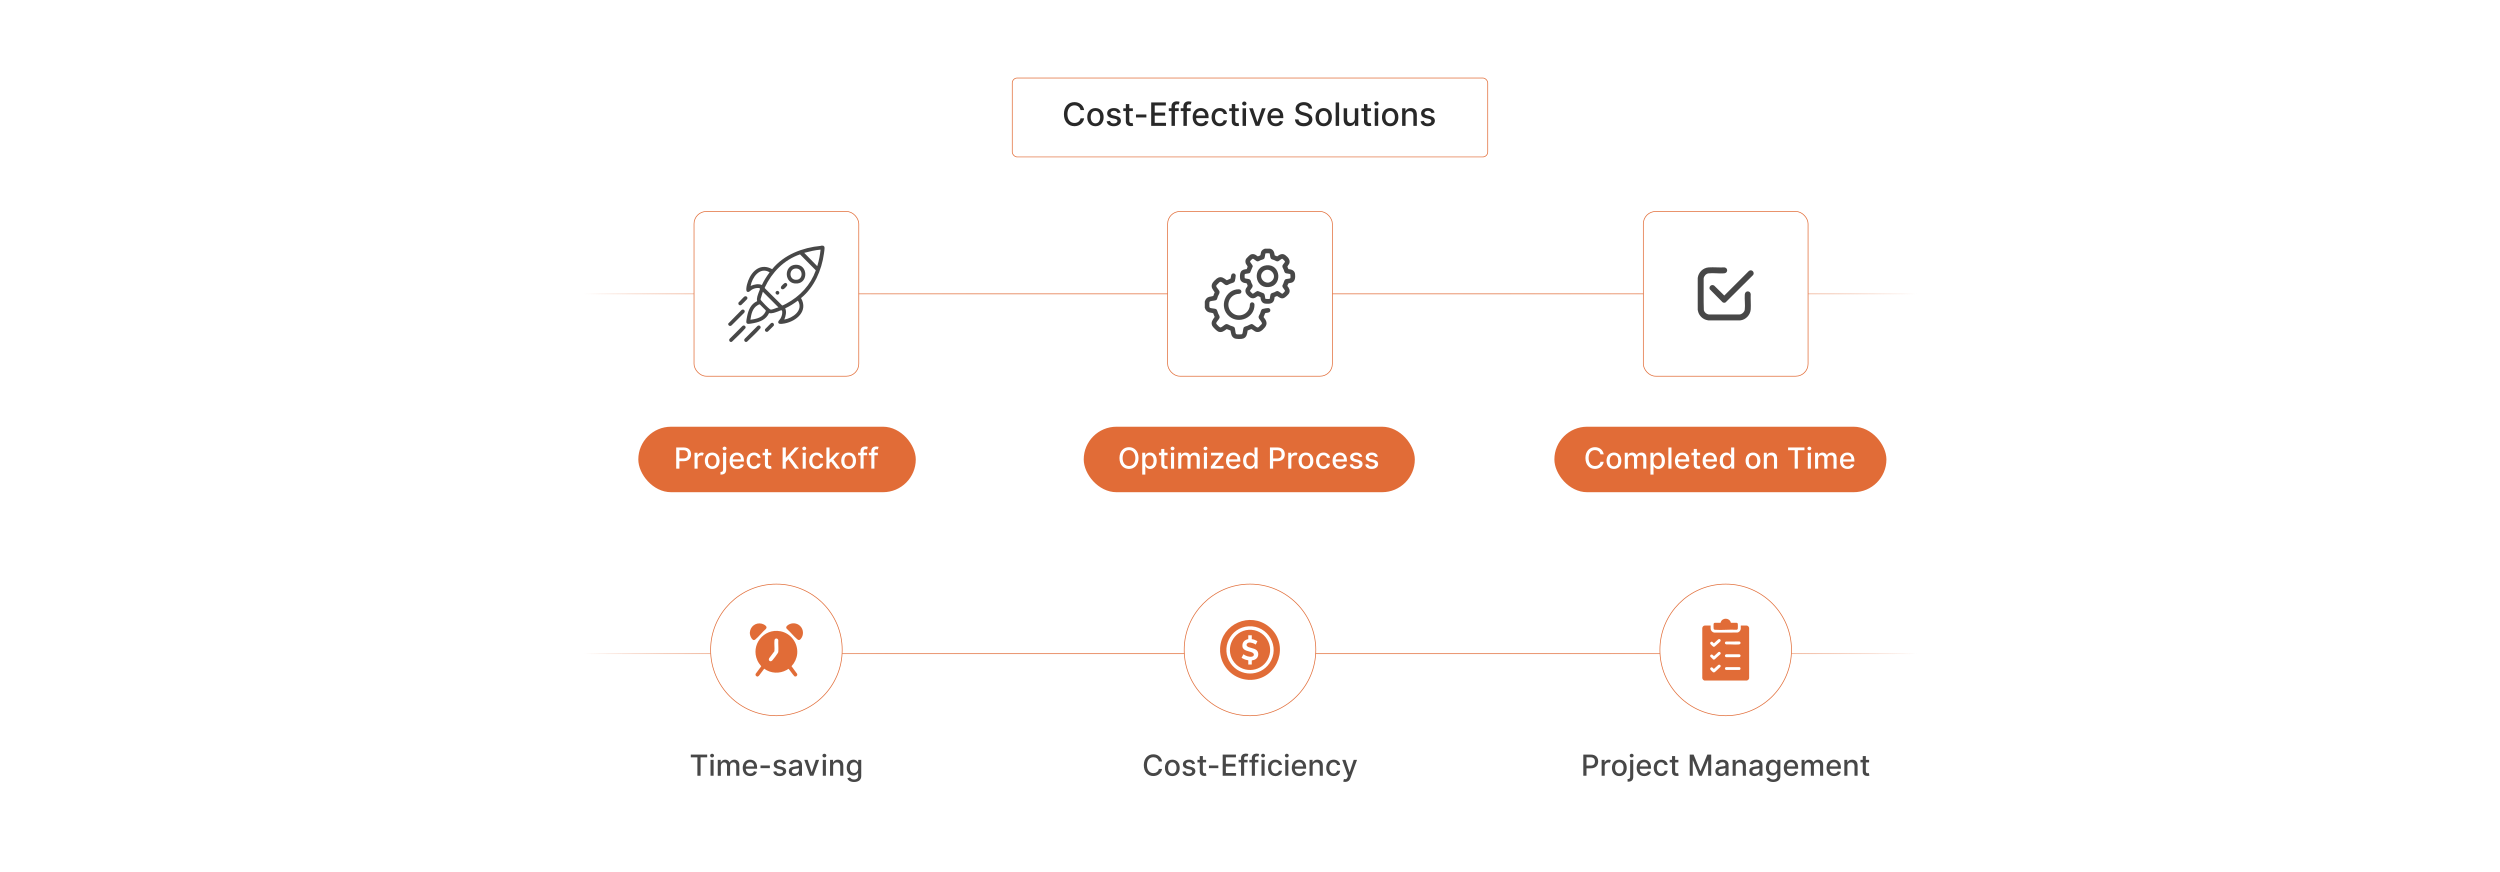 <?xml version="1.0" encoding="UTF-8"?>
<svg id="Layer_1" data-name="Layer 1" xmlns="http://www.w3.org/2000/svg" xmlns:xlink="http://www.w3.org/1999/xlink" viewBox="0 0 860 300">
  <defs>
    <radialGradient id="radial-gradient" cx="430" cy="101.082" fx="430" fy="101.082" r="171.723" gradientTransform="translate(-143.923) scale(1.335 1)" gradientUnits="userSpaceOnUse">
      <stop offset="0" stop-color="#e16c37"/>
      <stop offset=".382" stop-color="#e16c37" stop-opacity=".992"/>
      <stop offset=".52" stop-color="#e16c37" stop-opacity=".962"/>
      <stop offset=".618" stop-color="#e16c37" stop-opacity=".909"/>
      <stop offset=".697" stop-color="#e16c37" stop-opacity=".834"/>
      <stop offset=".765" stop-color="#e16c37" stop-opacity=".736"/>
      <stop offset=".826" stop-color="#e16c37" stop-opacity=".615"/>
      <stop offset=".88" stop-color="#e16c37" stop-opacity=".471"/>
      <stop offset=".93" stop-color="#e16c37" stop-opacity=".303"/>
      <stop offset=".975" stop-color="#e16c37" stop-opacity=".121"/>
      <stop offset="1" stop-color="#e16c37" stop-opacity="0"/>
    </radialGradient>
    <radialGradient id="radial-gradient-2" cy="224.865" fy="224.865" xlink:href="#radial-gradient"/>
  </defs>
  <rect y="0" width="860" height="300" fill="#fff"/>
  <line x1="105.863" y1="101.082" x2="754.137" y2="101.082" fill="none" stroke="url(#radial-gradient)" stroke-miterlimit="10" stroke-width=".25"/>
  <line x1="105.863" y1="224.865" x2="754.137" y2="224.865" fill="none" stroke="url(#radial-gradient-2)" stroke-miterlimit="10" stroke-width=".25"/>
  <rect x="401.666" y="72.747" width="56.669" height="56.669" rx="4.244" ry="4.244" fill="#fff" stroke="#e16c37" stroke-miterlimit="10" stroke-width=".25"/>
  <rect x="565.307" y="72.747" width="56.669" height="56.669" rx="4.244" ry="4.244" fill="#fff" stroke="#e16c37" stroke-miterlimit="10" stroke-width=".25"/>
  <rect x="238.747" y="72.747" width="56.669" height="56.669" rx="4.244" ry="4.244" fill="#fff" stroke="#e16c37" stroke-miterlimit="10" stroke-width=".25"/>
  <g>
    <rect x="219.578" y="146.792" width="95.451" height="22.524" rx="11.262" ry="11.262" fill="#e16c37"/>
    <g>
      <path d="M232.613,153.93h2.596c1.692,0,2.521,1.017,2.521,2.357,0,1.344-.835,2.364-2.524,2.364h-1.493v2.56h-1.099v-7.281ZM235.106,157.72c1.074,0,1.519-.608,1.519-1.433,0-.825-.445-1.415-1.533-1.415h-1.379v2.848h1.394Z" fill="#fff"/>
      <path d="M238.92,155.75h1.027v.867h.057c.199-.586.74-.949,1.387-.949.299,0,.533.078.715.199l-.341.889c-.128-.064-.288-.106-.495-.106-.736,0-1.287.516-1.287,1.227v3.335h-1.063v-5.461Z" fill="#fff"/>
      <path d="M242.46,158.505c0-1.699,1.006-2.826,2.545-2.826s2.546,1.127,2.546,2.826c0,1.69-1.006,2.816-2.546,2.816s-2.545-1.127-2.545-2.816ZM246.478,158.502c0-1.045-.469-1.935-1.468-1.935-1.006,0-1.476.89-1.476,1.935,0,1.049.469,1.927,1.476,1.927.999,0,1.468-.878,1.468-1.927Z" fill="#fff"/>
      <path d="M249.792,155.75v5.81c0,1.095-.601,1.706-1.742,1.692h-.206v-.918c.065.004.11.004.171.004.505,0,.715-.277.715-.785v-5.803h1.063ZM248.583,154.274c0-.349.302-.637.672-.637.366,0,.672.288.672.637s-.306.633-.672.633c-.37,0-.672-.284-.672-.633Z" fill="#fff"/>
      <path d="M250.972,158.516c0-1.678,1.002-2.837,2.524-2.837,1.237,0,2.417.771,2.417,2.745v.377h-3.882c.028,1.052.64,1.643,1.55,1.643.604,0,1.066-.264,1.258-.779l1.006.182c-.242.889-1.085,1.476-2.275,1.476-1.611,0-2.599-1.109-2.599-2.806ZM254.873,158.004c-.004-.835-.544-1.447-1.369-1.447-.864,0-1.425.672-1.468,1.447h2.837Z" fill="#fff"/>
      <path d="M256.846,158.505c0-1.667.996-2.826,2.535-2.826,1.241,0,2.14.732,2.254,1.835h-1.035c-.114-.512-.526-.939-1.202-.939-.889,0-1.479.735-1.479,1.905,0,1.191.58,1.941,1.479,1.941.608,0,1.066-.349,1.202-.939h1.035c-.117,1.062-.953,1.838-2.243,1.838-1.586,0-2.546-1.17-2.546-2.816Z" fill="#fff"/>
      <path d="M265.319,156.603h-1.12v3.004c0,.615.309.729.654.729.171,0,.302-.031.373-.046l.192.878c-.124.047-.352.11-.69.114-.839.018-1.596-.462-1.593-1.454v-3.225h-.8v-.854h.8v-1.309h1.063v1.309h1.12v.854Z" fill="#fff"/>
      <path d="M269.222,153.93h1.099v3.478h.089l3.054-3.478h1.383l-2.937,3.278,2.947,4.003h-1.323l-2.353-3.253-.86.988v2.265h-1.099v-7.281Z" fill="#fff"/>
      <path d="M275.987,154.274c0-.349.302-.637.672-.637.366,0,.672.288.672.637s-.306.633-.672.633c-.37,0-.672-.284-.672-.633ZM276.122,155.75h1.063v5.461h-1.063v-5.461Z" fill="#fff"/>
      <path d="M278.366,158.505c0-1.667.996-2.826,2.535-2.826,1.241,0,2.14.732,2.254,1.835h-1.035c-.114-.512-.526-.939-1.202-.939-.889,0-1.479.735-1.479,1.905,0,1.191.58,1.941,1.479,1.941.608,0,1.066-.349,1.202-.939h1.035c-.117,1.062-.953,1.838-2.244,1.838-1.585,0-2.545-1.17-2.545-2.816Z" fill="#fff"/>
      <path d="M284.29,153.93h1.063v4.131h.092l2.176-2.311h1.273l-2.211,2.343,2.361,3.118h-1.305l-1.855-2.468-.53.53v1.938h-1.063v-7.281Z" fill="#fff"/>
      <path d="M289.381,158.505c0-1.699,1.006-2.826,2.545-2.826s2.546,1.127,2.546,2.826c0,1.69-1.006,2.816-2.546,2.816s-2.545-1.127-2.545-2.816ZM293.399,158.502c0-1.045-.469-1.935-1.468-1.935-1.006,0-1.476.89-1.476,1.935,0,1.049.469,1.927,1.476,1.927.999,0,1.468-.878,1.468-1.927Z" fill="#fff"/>
      <path d="M298.267,156.603h-1.177v4.607h-1.066v-4.607h-.843v-.854h.843v-.633c0-1.024.757-1.529,1.621-1.529.43,0,.74.09.889.146l-.249.86c-.1-.032-.256-.082-.477-.082-.519,0-.718.263-.718.747v.49h1.177v.854Z" fill="#fff"/>
      <path d="M301.974,156.603h-1.177v4.607h-1.066v-4.607h-.843v-.854h.843v-.633c0-1.024.757-1.529,1.621-1.529.43,0,.74.09.889.146l-.249.86c-.1-.032-.256-.082-.477-.082-.519,0-.718.263-.718.747v.49h1.177v.854Z" fill="#fff"/>
    </g>
  </g>
  <g>
    <rect x="372.803" y="146.792" width="113.895" height="22.524" rx="11.262" ry="11.262" fill="#e16c37"/>
    <g>
      <path d="M388.379,161.31c-1.891,0-3.281-1.415-3.281-3.74,0-2.329,1.39-3.74,3.281-3.74,1.884,0,3.278,1.411,3.278,3.74s-1.394,3.74-3.278,3.74ZM388.379,154.833c-1.255,0-2.19.963-2.19,2.737s.935,2.737,2.19,2.737c1.252,0,2.19-.963,2.19-2.737s-.939-2.737-2.19-2.737Z" fill="#fff"/>
      <path d="M392.928,155.75h1.038v.886h.089c.189-.338.555-.957,1.568-.957,1.319,0,2.293,1.042,2.293,2.812,0,1.767-.96,2.826-2.282,2.826-.996,0-1.387-.607-1.579-.956h-.064v2.897h-1.063v-7.509ZM395.396,160.411c.949,0,1.447-.836,1.447-1.931,0-1.084-.483-1.898-1.447-1.898-.928,0-1.426.757-1.426,1.898,0,1.148.512,1.931,1.426,1.931Z" fill="#fff"/>
      <path d="M401.649,156.603h-1.12v3.004c0,.615.309.729.654.729.171,0,.302-.031.373-.046l.192.878c-.124.047-.352.11-.69.114-.839.018-1.596-.462-1.593-1.454v-3.225h-.8v-.854h.8v-1.309h1.063v1.309h1.12v.854Z" fill="#fff"/>
      <path d="M402.683,154.274c0-.349.302-.637.672-.637.366,0,.672.288.672.637s-.306.633-.672.633c-.37,0-.672-.284-.672-.633ZM402.818,155.75h1.063v5.461h-1.063v-5.461Z" fill="#fff"/>
      <path d="M405.308,155.75h1.02v.889h.068c.228-.601.764-.96,1.486-.96.729,0,1.23.363,1.468.96h.057c.263-.583.853-.96,1.639-.96.989,0,1.685.622,1.685,1.87v3.662h-1.063v-3.562c0-.739-.462-1.053-1.024-1.053-.693,0-1.095.477-1.095,1.135v3.481h-1.06v-3.63c0-.594-.409-.985-.999-.985-.605,0-1.12.513-1.12,1.248v3.367h-1.063v-5.461Z" fill="#fff"/>
      <path d="M414.007,154.274c0-.349.302-.637.672-.637.366,0,.672.288.672.637s-.306.633-.672.633c-.37,0-.672-.284-.672-.633ZM414.143,155.75h1.063v5.461h-1.063v-5.461Z" fill="#fff"/>
      <path d="M416.518,160.482l2.958-3.758v-.05h-2.862v-.925h4.188v.775l-2.844,3.711v.05h2.944v.925h-4.383v-.729Z" fill="#fff"/>
      <path d="M421.745,158.516c0-1.678,1.002-2.837,2.524-2.837,1.237,0,2.417.771,2.417,2.745v.377h-3.882c.028,1.052.64,1.643,1.55,1.643.604,0,1.066-.264,1.258-.779l1.006.182c-.242.889-1.085,1.476-2.275,1.476-1.611,0-2.599-1.109-2.599-2.806ZM425.646,158.004c-.004-.835-.544-1.447-1.369-1.447-.864,0-1.425.672-1.468,1.447h2.837Z" fill="#fff"/>
      <path d="M427.626,158.491c0-1.77.97-2.812,2.29-2.812,1.017,0,1.379.619,1.571.957h.065v-2.706h1.062v7.281h-1.038v-.85h-.089c-.191.349-.583.956-1.578.956-1.326,0-2.282-1.06-2.282-2.826ZM431.568,158.481c0-1.142-.498-1.898-1.425-1.898-.96,0-1.443.815-1.443,1.898,0,1.095.494,1.931,1.443,1.931.916,0,1.425-.782,1.425-1.931Z" fill="#fff"/>
      <path d="M436.856,153.93h2.596c1.691,0,2.521,1.017,2.521,2.357,0,1.344-.836,2.364-2.524,2.364h-1.493v2.56h-1.099v-7.281ZM439.348,157.72c1.073,0,1.519-.608,1.519-1.433,0-.825-.445-1.415-1.533-1.415h-1.379v2.848h1.394Z" fill="#fff"/>
      <path d="M443.162,155.75h1.027v.867h.057c.199-.586.74-.949,1.387-.949.299,0,.533.078.715.199l-.341.889c-.129-.064-.288-.106-.495-.106-.735,0-1.286.516-1.286,1.227v3.335h-1.063v-5.461Z" fill="#fff"/>
      <path d="M446.702,158.505c0-1.699,1.007-2.826,2.546-2.826s2.546,1.127,2.546,2.826c0,1.69-1.007,2.816-2.546,2.816s-2.546-1.127-2.546-2.816ZM450.72,158.502c0-1.045-.469-1.935-1.468-1.935-1.007,0-1.476.89-1.476,1.935,0,1.049.469,1.927,1.476,1.927.999,0,1.468-.878,1.468-1.927Z" fill="#fff"/>
      <path d="M452.725,158.505c0-1.667.996-2.826,2.535-2.826,1.241,0,2.141.732,2.254,1.835h-1.034c-.114-.512-.526-.939-1.202-.939-.889,0-1.478.735-1.478,1.905,0,1.191.579,1.941,1.478,1.941.608,0,1.066-.349,1.202-.939h1.034c-.117,1.062-.952,1.838-2.243,1.838-1.586,0-2.546-1.17-2.546-2.816Z" fill="#fff"/>
      <path d="M458.403,158.516c0-1.678,1.002-2.837,2.524-2.837,1.237,0,2.417.771,2.417,2.745v.377h-3.882c.028,1.052.64,1.643,1.55,1.643.605,0,1.066-.264,1.259-.779l1.006.182c-.241.889-1.084,1.476-2.275,1.476-1.61,0-2.599-1.109-2.599-2.806ZM462.304,158.004c-.004-.835-.544-1.447-1.369-1.447-.864,0-1.426.672-1.469,1.447h2.838Z" fill="#fff"/>
      <path d="M467.65,157.254c-.124-.366-.43-.732-1.091-.732-.605,0-1.06.299-1.057.718-.003.37.256.573.857.715l.867.199c1.003.231,1.493.708,1.493,1.48,0,.988-.914,1.688-2.232,1.688-1.227,0-2.03-.544-2.208-1.511l1.027-.157c.128.537.537.81,1.174.81.696,0,1.147-.33,1.147-.753,0-.342-.245-.576-.771-.693l-.924-.203c-1.024-.228-1.493-.743-1.493-1.518,0-.968.874-1.618,2.108-1.618,1.18,0,1.845.555,2.065,1.404l-.964.171Z" fill="#fff"/>
      <path d="M473.01,157.254c-.125-.366-.431-.732-1.092-.732-.605,0-1.06.299-1.056.718-.004.37.256.573.856.715l.868.199c1.002.231,1.493.708,1.493,1.48,0,.988-.914,1.688-2.233,1.688-1.227,0-2.03-.544-2.208-1.511l1.028-.157c.128.537.536.81,1.173.81.697,0,1.148-.33,1.148-.753,0-.342-.245-.576-.771-.693l-.925-.203c-1.023-.228-1.493-.743-1.493-1.518,0-.968.875-1.618,2.108-1.618,1.181,0,1.846.555,2.065,1.404l-.963.171Z" fill="#fff"/>
    </g>
  </g>
  <g>
    <rect x="534.707" y="146.792" width="114.222" height="22.524" rx="11.262" ry="11.262" fill="#e16c37"/>
    <g>
      <path d="M550.565,156.298c-.182-.942-.96-1.465-1.888-1.465-1.256,0-2.194.971-2.194,2.737,0,1.781.942,2.737,2.19,2.737.921,0,1.703-.512,1.892-1.443l1.109.004c-.238,1.44-1.408,2.442-3.008,2.442-1.892,0-3.274-1.411-3.274-3.74s1.39-3.74,3.274-3.74c1.539,0,2.759.91,3.008,2.468h-1.109Z" fill="#fff"/>
      <path d="M552.65,158.505c0-1.699,1.007-2.826,2.546-2.826s2.546,1.127,2.546,2.826c0,1.69-1.007,2.816-2.546,2.816s-2.546-1.127-2.546-2.816ZM556.668,158.502c0-1.045-.469-1.935-1.468-1.935-1.007,0-1.476.89-1.476,1.935,0,1.049.469,1.927,1.476,1.927.999,0,1.468-.878,1.468-1.927Z" fill="#fff"/>
      <path d="M558.919,155.75h1.02v.889h.068c.228-.601.764-.96,1.485-.96.73,0,1.23.363,1.469.96h.057c.264-.583.854-.96,1.639-.96.989,0,1.685.622,1.685,1.87v3.662h-1.062v-3.562c0-.739-.463-1.053-1.024-1.053-.693,0-1.095.477-1.095,1.135v3.481h-1.06v-3.63c0-.594-.409-.985-.999-.985-.605,0-1.12.513-1.12,1.248v3.367h-1.062v-5.461Z" fill="#fff"/>
      <path d="M567.754,155.75h1.038v.886h.089c.189-.338.555-.957,1.568-.957,1.318,0,2.293,1.042,2.293,2.812,0,1.767-.96,2.826-2.282,2.826-.996,0-1.387-.607-1.579-.956h-.064v2.897h-1.063v-7.509ZM570.222,160.411c.949,0,1.446-.836,1.446-1.931,0-1.084-.483-1.898-1.446-1.898-.929,0-1.426.757-1.426,1.898,0,1.148.512,1.931,1.426,1.931Z" fill="#fff"/>
      <path d="M574.989,161.211h-1.063v-7.281h1.063v7.281Z" fill="#fff"/>
      <path d="M576.17,158.516c0-1.678,1.002-2.837,2.524-2.837,1.237,0,2.417.771,2.417,2.745v.377h-3.882c.028,1.052.64,1.643,1.55,1.643.605,0,1.066-.264,1.259-.779l1.006.182c-.241.889-1.084,1.476-2.275,1.476-1.61,0-2.599-1.109-2.599-2.806ZM580.07,158.004c-.004-.835-.544-1.447-1.369-1.447-.864,0-1.426.672-1.469,1.447h2.838Z" fill="#fff"/>
      <path d="M584.838,156.603h-1.12v3.004c0,.615.31.729.654.729.171,0,.302-.031.373-.046l.192.878c-.125.047-.352.11-.69.114-.84.018-1.597-.462-1.593-1.454v-3.225h-.801v-.854h.801v-1.309h1.062v1.309h1.12v.854Z" fill="#fff"/>
      <path d="M585.704,158.516c0-1.678,1.003-2.837,2.524-2.837,1.237,0,2.418.771,2.418,2.745v.377h-3.883c.028,1.052.641,1.643,1.551,1.643.604,0,1.066-.264,1.258-.779l1.007.182c-.242.889-1.085,1.476-2.275,1.476-1.611,0-2.6-1.109-2.6-2.806ZM589.605,158.004c-.004-.835-.544-1.447-1.369-1.447-.863,0-1.425.672-1.468,1.447h2.837Z" fill="#fff"/>
      <path d="M591.585,158.491c0-1.77.971-2.812,2.29-2.812,1.017,0,1.379.619,1.571.957h.064v-2.706h1.063v7.281h-1.038v-.85h-.089c-.192.349-.583.956-1.579.956-1.326,0-2.282-1.06-2.282-2.826ZM595.528,158.481c0-1.142-.498-1.898-1.426-1.898-.96,0-1.443.815-1.443,1.898,0,1.095.494,1.931,1.443,1.931.917,0,1.426-.782,1.426-1.931Z" fill="#fff"/>
      <path d="M600.484,158.505c0-1.699,1.006-2.826,2.546-2.826,1.539,0,2.545,1.127,2.545,2.826,0,1.69-1.006,2.816-2.545,2.816-1.54,0-2.546-1.127-2.546-2.816ZM604.502,158.502c0-1.045-.47-1.935-1.469-1.935-1.006,0-1.476.89-1.476,1.935,0,1.049.47,1.927,1.476,1.927.999,0,1.469-.878,1.469-1.927Z" fill="#fff"/>
      <path d="M607.815,161.211h-1.062v-5.461h1.02v.889h.068c.252-.579.789-.96,1.61-.96,1.116,0,1.859.708,1.859,2.059v3.474h-1.063v-3.346c0-.793-.438-1.266-1.159-1.266-.739,0-1.272.498-1.272,1.369v3.242Z" fill="#fff"/>
      <path d="M615.101,153.93h5.636v.945h-2.272v6.336h-1.095v-6.336h-2.269v-.945Z" fill="#fff"/>
      <path d="M621.749,154.274c0-.349.302-.637.672-.637.366,0,.672.288.672.637s-.306.633-.672.633c-.37,0-.672-.284-.672-.633ZM621.884,155.75h1.063v5.461h-1.063v-5.461Z" fill="#fff"/>
      <path d="M624.373,155.75h1.02v.889h.067c.228-.601.765-.96,1.486-.96.729,0,1.23.363,1.468.96h.058c.263-.583.853-.96,1.639-.96.988,0,1.685.622,1.685,1.87v3.662h-1.063v-3.562c0-.739-.462-1.053-1.023-1.053-.693,0-1.096.477-1.096,1.135v3.481h-1.06v-3.63c0-.594-.408-.985-.999-.985-.605,0-1.119.513-1.119,1.248v3.367h-1.063v-5.461Z" fill="#fff"/>
      <path d="M632.963,158.516c0-1.678,1.003-2.837,2.524-2.837,1.237,0,2.418.771,2.418,2.745v.377h-3.883c.028,1.052.641,1.643,1.551,1.643.604,0,1.066-.264,1.258-.779l1.007.182c-.242.889-1.085,1.476-2.275,1.476-1.611,0-2.6-1.109-2.6-2.806ZM636.863,158.004c-.004-.835-.544-1.447-1.369-1.447-.863,0-1.425.672-1.468,1.447h2.837Z" fill="#fff"/>
    </g>
  </g>
  <g>
    <path d="M237.636,259.58h5.635v.945h-2.272v6.336h-1.095v-6.336h-2.268v-.945Z" fill="#474747"/>
    <path d="M244.284,259.925c0-.349.302-.637.672-.637.366,0,.672.288.672.637s-.306.633-.672.633c-.37,0-.672-.284-.672-.633ZM244.419,261.4h1.063v5.461h-1.063v-5.461Z" fill="#474747"/>
    <path d="M246.908,261.4h1.02v.889h.068c.228-.601.764-.96,1.486-.96.729,0,1.23.363,1.468.96h.057c.263-.583.853-.96,1.639-.96.989,0,1.685.622,1.685,1.87v3.662h-1.063v-3.562c0-.739-.462-1.053-1.024-1.053-.693,0-1.095.477-1.095,1.135v3.481h-1.06v-3.63c0-.594-.409-.985-.999-.985-.605,0-1.12.513-1.12,1.248v3.367h-1.063v-5.461Z" fill="#474747"/>
    <path d="M255.498,264.166c0-1.678,1.002-2.837,2.524-2.837,1.237,0,2.417.771,2.417,2.745v.377h-3.882c.028,1.052.64,1.643,1.55,1.643.604,0,1.066-.264,1.258-.779l1.006.182c-.242.889-1.085,1.476-2.275,1.476-1.611,0-2.599-1.109-2.599-2.806ZM259.398,263.654c-.004-.835-.544-1.447-1.369-1.447-.864,0-1.425.672-1.468,1.447h2.837Z" fill="#474747"/>
    <path d="M264.834,264.244h-3.228v-.92h3.228v.92Z" fill="#474747"/>
    <path d="M269.376,262.904c-.124-.366-.43-.732-1.091-.732-.605,0-1.06.299-1.056.718-.003.37.256.573.857.715l.868.199c1.002.231,1.493.708,1.493,1.48,0,.988-.914,1.688-2.233,1.688-1.227,0-2.03-.544-2.208-1.511l1.028-.157c.128.537.537.81,1.173.81.697,0,1.148-.33,1.148-.753,0-.342-.245-.576-.771-.693l-.924-.203c-1.024-.228-1.493-.743-1.493-1.518,0-.968.875-1.618,2.108-1.618,1.18,0,1.845.555,2.065,1.404l-.963.171Z" fill="#474747"/>
    <path d="M271.35,265.318c0-1.241,1.06-1.511,2.094-1.632.981-.114,1.379-.106,1.379-.494v-.025c0-.618-.352-.978-1.038-.978-.715,0-1.113.373-1.269.761l-1-.228c.356-.995,1.266-1.394,2.254-1.394.867,0,2.119.316,2.119,1.906v3.626h-1.038v-.747h-.043c-.203.409-.711.868-1.614.868-1.038,0-1.845-.591-1.845-1.664ZM274.827,264.892v-.704c-.153.153-.97.245-1.315.292-.615.082-1.12.284-1.12.854,0,.525.434.796,1.035.796.885,0,1.4-.59,1.4-1.237Z" fill="#474747"/>
    <path d="M279.791,266.861h-1.138l-1.984-5.461h1.142l1.383,4.202h.057l1.379-4.202h1.141l-1.98,5.461Z" fill="#474747"/>
    <path d="M282.913,259.925c0-.349.302-.637.672-.637.366,0,.672.288.672.637s-.306.633-.672.633c-.37,0-.672-.284-.672-.633ZM283.048,261.4h1.063v5.461h-1.063v-5.461Z" fill="#474747"/>
    <path d="M286.601,266.861h-1.063v-5.461h1.02v.889h.068c.252-.579.789-.96,1.61-.96,1.116,0,1.859.708,1.859,2.059v3.474h-1.063v-3.346c0-.793-.438-1.266-1.159-1.266-.739,0-1.272.498-1.272,1.369v3.242Z" fill="#474747"/>
    <path d="M291.478,267.786l.914-.377c.189.302.533.746,1.419.746.807,0,1.394-.373,1.394-1.216v-1.073h-.068c-.192.348-.579.913-1.582.913-1.29,0-2.282-.928-2.282-2.67,0-1.738.97-2.78,2.29-2.78,1.017,0,1.394.619,1.582.957h.078v-.886h1.042v5.582c0,1.394-1.074,2.03-2.464,2.03-1.305,0-2.034-.569-2.322-1.227ZM295.215,264.096c0-1.106-.498-1.863-1.426-1.863-.96,0-1.443.815-1.443,1.863,0,1.073.494,1.802,1.443,1.802.917,0,1.426-.675,1.426-1.802Z" fill="#474747"/>
  </g>
  <g>
    <path d="M283.182,84.519c.263.163.415.279.454.613.056.479-.131,1.598-.204,2.127-.795,5.728-3.335,11.586-7.877,15.281,2.55,4.44-1.521,7.932-5.63,8.728-.486.094-1.628.306-2.005-.005-.645-.534.312-1.254.59-1.733.309-.532.532-1.206.57-1.823.093-1.51-.456-.913-1.372-.596-.979.339-2.131.848-3.155.592-1.001,2.157-2.964,2.979-5.172,3.435-.458.095-1.825.358-2.203.258-.216-.057-.392-.25-.436-.469-.078-.392.171-1.644.264-2.099.455-2.223,1.265-4.221,3.445-5.227-.256-1.024.254-2.176.592-3.155.317-.916.913-1.465-.596-1.372-.617.038-1.291.261-1.823.57-.294.171-.874.749-1.093.784-.749.118-.827-.477-.804-1.063.034-.874.349-2.011.662-2.83,1.359-3.552,4.419-6.079,8.224-3.935,4.055-4.973,10.473-7.444,16.753-8.02l.103-.06h.712ZM282.276,85.877c-1.914.152-3.778.621-5.627,1.1l4.431,4.527c.142.021.076-.023.097-.094.548-1.796.911-3.663,1.099-5.533ZM275.206,87.507c-5.527,1.881-9.696,6.205-12.13,11.421l.051.246,5.937,5.906c.177.049,1.183-.501,1.42-.626,4.661-2.474,8.398-6.431,10.152-11.459l-5.429-5.487ZM262.094,98.038c.696-1.558,1.653-2.988,2.651-4.367-3.334-2.033-6.02,1.746-6.531,4.69,1.198-.506,2.639-.857,3.88-.323ZM267.787,105.734l-5.368-5.368-.775,2.498c-.025.231.121.408.255.576.501.627,2.222,2.365,2.846,2.846.195.15.34.248.599.212.768-.107,1.667-.609,2.443-.764ZM269.793,109.939c2.937-.513,6.723-3.187,4.69-6.531-1.378.998-2.809,1.955-4.367,2.651.543,1.236.172,2.684-.323,3.88ZM258.149,110.004c1.7-.235,3.679-.61,4.749-2.076.163-.224.64-.907.524-1.157l-2.04-2.04c-.199-.092-.541.133-.73.24-1.814,1.027-2.244,3.114-2.503,5.033Z" fill="#474747"/>
    <path d="M250.517,111.686v-.388l4.534-4.619c.703-.582,1.533.235.934.934l-4.336,4.332c-.464.341-.863.227-1.132-.258Z" fill="#474747"/>
    <path d="M255.806,111.956c.465-.05.845.476.644.908-1.422,1.666-3.088,3.126-4.642,4.673-.657.415-1.301-.479-.773-1.032l4.332-4.336c.107-.094.303-.199.44-.213Z" fill="#474747"/>
    <path d="M260.981,111.956c.465-.05.845.476.644.908-1.422,1.666-3.088,3.126-4.642,4.673-.657.415-1.301-.479-.773-1.032l4.332-4.336c.107-.094.303-.199.44-.213Z" fill="#474747"/>
    <path d="M265.508,111.052c.561-.081.913.479.654.982l-2,2.01c-.599.376-1.258-.208-.959-.83l1.994-2.016c.084-.073.202-.131.311-.146Z" fill="#474747"/>
    <path d="M256.255,101.933c.617-.142,1.066.407.757.951-.074.131-1.846,1.91-1.999,2.011-.616.403-1.261-.223-.93-.865.429-.327,1.778-2.006,2.172-2.096Z" fill="#474747"/>
    <path d="M273.788,91.07c4.115-.061,4.338,6.065.499,6.45-4.673.469-4.839-6.386-.499-6.45ZM273.788,92.364c-2.604.068-2.478,4.258.429,3.857,2.176-.3,2.037-3.922-.429-3.857Z" fill="#474747"/>
    <path d="M270.035,97.34c.557-.108.937.391.722.918-.074.18-.852.981-1.033,1.101-.645.431-1.318-.039-1.024-.765.102-.253,1.068-1.202,1.335-1.254Z" fill="#474747"/>
    <path d="M267.894,101.185c-.577.591-1.517-.347-.925-.925.618-.604,1.53.306.925.925Z" fill="#474747"/>
  </g>
  <g>
    <path d="M436.893,85.542c1.179.285,1.477,1.221,1.615,2.311l.843.334c.931-.68,1.821-1.175,2.874-.365.905.696,1.761,1.689,1.262,2.889-.117.281-.656.852-.611,1.064.052.243.255.545.336.79,1.072.077,2.145.476,2.286,1.686.122,1.046.089,2.469-1.043,2.947-.36.152-.836.133-1.151.244-.22.078-.35.702-.459.917.605.737,1.079,1.55.607,2.506-.22.445-1.364,1.53-1.842,1.675-.991.301-1.515-.246-2.295-.718l-.837.346c-.054.312-.074.657-.16.961-.402,1.423-1.721,1.433-2.975,1.335-1.237-.097-1.671-1.141-1.756-2.247-.024-.041-.615-.314-.696-.336-.361-.096-.774.41-1.131.571-.81.365-1.476.127-2.116-.415-.877-.743-1.581-1.661-1.01-2.832.108-.221.534-.675.557-.844.021-.152-.274-.874-.406-.923-1.034-.037-2.1-.531-2.205-1.677-.063-.693-.082-1.724.304-2.308.466-.705,1.21-.79,1.992-.888.036-.239.268-.554.303-.764.046-.277-.495-.821-.625-1.168-.223-.592-.169-1.21.211-1.727.192-.26,1.145-1.182,1.414-1.315.595-.294,1.193-.227,1.758.083.164.09.66.504.75.519.131.021.868-.318.916-.453.103-.288.076-.711.209-1.064.236-.626.724-.912,1.32-1.136h1.759ZM436.757,87.194c-.116-.138-1.147-.074-1.381-.046-.231.137-.18,1.485-.521,1.845-.241.255-.895.389-1.236.522-.353.138-.661.432-1.062.396-.503-.045-1.26-.969-1.623-.903-.149.027-.872.737-.895.873-.074.433.911,1.176.912,1.756l-.931,2.193c-.349.341-1.606.278-1.801.474-.093.094-.096,1.291-.005,1.403.492.258,1.333.116,1.767.477.314.261.363.762.514,1.123.251.599.63.838.304,1.519-.153.321-.743.941-.793,1.206-.029.156.836,1.013.972,1.014.606-.249,1.029-.843,1.698-.95l1.913.756c.713.387.439,1.361.749,1.98l1.371.025c.205-.121.176-1.492.505-1.83.234-.24.813-.346,1.131-.476.344-.141.798-.494,1.167-.442.458.064,1.359.991,1.63.929.148-.034.895-.804.904-.977.011-.219-.691-.994-.822-1.296-.243-.559.042-.713.226-1.175.128-.323.384-1.212.6-1.401.393-.343,1.578-.254,1.817-.488.118-.116.07-1.161.003-1.388-.085-.118-1.229-.222-1.474-.299-.62-.194-.594-.747-.807-1.255-.192-.458-.566-.868-.425-1.398.093-.349.913-1.128.883-1.421-.011-.111-.833-.933-.944-.944-.24-.025-.986.66-1.259.802-.599.314-1.033-.124-1.56-.345-.312-.131-.838-.207-1.063-.453-.343-.375-.275-1.329-.466-1.808Z" fill="#474747"/>
    <path d="M414.454,103.735c.229-.789.652-1.355,1.455-1.607.234-.074,1.406-.232,1.457-.315l.481-1.262c-.617-.971-1.351-1.646-.893-2.897.232-.634,1.526-1.916,2.154-2.152,1.179-.444,1.933.178,2.824.851.057.04.102.032.164.018.096-.021,1.179-.491,1.217-.546.209-.553.041-1.461.698-1.727.505-.205,1.053.15,1.085.689.016.263-.215,1.57-.299,1.855-.036.122-.127.302-.215.391-.195.196-1.208.483-1.557.626-.49.201-.866.611-1.436.365-.434-.188-1.103-.913-1.498-1.049-.203-.07-.362-.052-.541.06-.124.078-.943.897-1.034,1.028-.135.194-.169.331-.075.561.153.375.751.963.973,1.392.369.714-.157,1.223-.442,1.9-.134.317-.257,1.001-.485,1.213-.358.334-1.599.311-2.108.5-.146.054-.273.125-.322.284-.062.2-.06,1.364-.03,1.613.012.1.056.212.122.286.296.333,1.812.237,2.277.59.285.217.469,1.054.626,1.436.228.555.698.992.428,1.62-.188.438-.989,1.226-1.073,1.597-.063.28.068.399.229.594.209.254.941,1.015,1.243,1.004.362-.012,1.281-.907,1.706-1.09.628-.27,1.066.2,1.62.428.382.157,1.219.34,1.436.626.354.465.258,1.98.59,2.277.074.066.186.11.286.122.269.033,1.326.038,1.566-.016.072-.016.142-.057.197-.107.285-.26.302-1.638.502-2.106.209-.487.897-.526,1.345-.717.334-.142,1.193-.633,1.478-.617.124.007.307.114.421.174.423.225,1.023.822,1.391.973.23.094.367.06.561-.075.097-.067,1.024-.987,1.065-1.058.04-.07.052-.101.062-.183.052-.468-.719-1.221-.964-1.65-.449-.789.047-1.107.339-1.823.208-.511.279-1.327.836-1.529.346-.126,1.71-.35,2.054-.3.54.078.796.643.533,1.128-.309.571-1.152.427-1.686.619l-.541,1.337c.959,1.202,1.525,2.272.397,3.613-.836.994-1.92,1.97-3.299,1.355-.288-.128-1.146-.857-1.327-.832l-1.248.487c-.193,1.13-.276,2.312-1.51,2.765-.644.236-2.472.228-3.09-.097-1.069-.56-1.078-1.62-1.307-2.665l-1.293-.496c-.934.64-1.674,1.339-2.894.893-.469-.171-1.891-1.567-2.098-2.026-.56-1.241.173-2.07.843-3.027l-.488-1.255c-.066-.115-1.151-.247-1.395-.319-.797-.235-1.292-.823-1.516-1.607v-2.123Z" fill="#474747"/>
    <path d="M426.205,99.507c.598.008,1.014.573.765,1.129-.256.572-.886.416-1.373.507-3.054.572-4.11,4.467-1.715,6.475,2.213,1.856,5.503.574,6.029-2.221.07-.375-.037-.866.279-1.176.502-.493,1.334-.098,1.353.576.121,4.397-5.295,6.87-8.689,4.031-3.719-3.111-1.439-9.386,3.35-9.321Z" fill="#474747"/>
    <path d="M435.667,91.26c4.982-.494,5.59,7.072.77,7.501-5.024.447-5.661-7.016-.77-7.501ZM437.599,96.558c2.02-2.018-1.093-5.13-3.111-3.111-2.046,2.049,1.062,5.157,3.111,3.111Z" fill="#474747"/>
  </g>
  <g>
    <path d="M584.02,95.595c.257-1.917,1.819-3.475,3.772-3.61,1.755-.12,3.646.096,5.416,0,1.282.19,1.246,1.929-.095,2.045-1.693.146-3.699-.191-5.361.003-.853.1-1.619.925-1.692,1.773.044,3.632-.08,7.284.063,10.905.221.78.875,1.339,1.672,1.461l10.635.002c.833-.072,1.653-.817,1.766-1.652.213-1.576-.117-3.579.011-5.211.114-1.45,1.918-1.366,2.042-.14-.089,1.722.12,3.563.003,5.27-.13,1.888-1.707,3.587-3.61,3.772h-11.014c-.234-.069-.477-.097-.712-.166-1.268-.374-2.338-1.423-2.719-2.693-.074-.247-.108-.501-.177-.748v-11.012Z" fill="#474747"/>
    <path d="M602.144,92.995c.86-.09,1.432.887.933,1.6l-9.498,9.443c-.339.172-.729.134-1.038-.089l-4.386-4.443c-.427-.972.703-1.886,1.562-1.23l3.434,3.392,8.408-8.399c.148-.143.38-.251.584-.273Z" fill="#474747"/>
  </g>
  <circle cx="267.082" cy="223.566" r="22.633" fill="#fff" stroke="#e16c37" stroke-miterlimit="10" stroke-width=".25"/>
  <g>
    <path d="M398.644,261.948c-.181-.942-.96-1.465-1.888-1.465-1.255,0-2.194.971-2.194,2.737,0,1.781.942,2.737,2.19,2.737.921,0,1.703-.512,1.892-1.443l1.109.004c-.238,1.44-1.408,2.442-3.008,2.442-1.892,0-3.274-1.411-3.274-3.74s1.39-3.74,3.274-3.74c1.54,0,2.759.91,3.008,2.468h-1.109Z" fill="#474747"/>
    <path d="M400.73,264.155c0-1.699,1.006-2.826,2.545-2.826s2.546,1.127,2.546,2.826c0,1.69-1.006,2.816-2.546,2.816s-2.545-1.127-2.545-2.816ZM404.748,264.152c0-1.045-.469-1.935-1.468-1.935-1.006,0-1.476.89-1.476,1.935,0,1.049.469,1.927,1.476,1.927.999,0,1.468-.878,1.468-1.927Z" fill="#474747"/>
    <path d="M410.127,262.904c-.124-.366-.43-.732-1.091-.732-.605,0-1.06.299-1.056.718-.003.37.256.573.857.715l.868.199c1.002.231,1.493.708,1.493,1.48,0,.988-.914,1.688-2.233,1.688-1.227,0-2.03-.544-2.208-1.511l1.028-.157c.128.537.537.81,1.173.81.697,0,1.148-.33,1.148-.753,0-.342-.245-.576-.771-.693l-.924-.203c-1.024-.228-1.493-.743-1.493-1.518,0-.968.875-1.618,2.108-1.618,1.18,0,1.845.555,2.065,1.404l-.963.171Z" fill="#474747"/>
    <path d="M414.906,262.254h-1.12v3.004c0,.615.309.729.654.729.171,0,.302-.031.373-.046l.192.878c-.124.047-.352.11-.69.114-.839.018-1.596-.462-1.593-1.454v-3.225h-.8v-.854h.8v-1.309h1.063v1.309h1.12v.854Z" fill="#474747"/>
    <path d="M419.104,264.244h-3.228v-.92h3.228v.92Z" fill="#474747"/>
    <path d="M420.603,259.58h4.565v.945h-3.466v2.219h3.228v.942h-3.228v2.229h3.509v.945h-4.608v-7.281Z" fill="#474747"/>
    <path d="M429.164,262.254h-1.177v4.607h-1.066v-4.607h-.843v-.854h.843v-.633c0-1.024.757-1.529,1.621-1.529.43,0,.74.09.889.146l-.249.86c-.1-.032-.256-.082-.477-.082-.519,0-.718.263-.718.747v.49h1.177v.854Z" fill="#474747"/>
    <path d="M432.871,262.254h-1.177v4.607h-1.067v-4.607h-.843v-.854h.843v-.633c0-1.024.757-1.529,1.622-1.529.43,0,.739.09.889.146l-.249.86c-.1-.032-.256-.082-.477-.082-.519,0-.718.263-.718.747v.49h1.177v.854Z" fill="#474747"/>
    <path d="M433.827,259.925c0-.349.302-.637.672-.637.366,0,.672.288.672.637s-.306.633-.672.633c-.37,0-.672-.284-.672-.633ZM433.962,261.4h1.063v5.461h-1.063v-5.461Z" fill="#474747"/>
    <path d="M436.206,264.155c0-1.667.995-2.826,2.535-2.826,1.24,0,2.14.732,2.254,1.835h-1.035c-.113-.512-.526-.939-1.201-.939-.889,0-1.48.735-1.48,1.905,0,1.191.58,1.941,1.48,1.941.607,0,1.066-.349,1.201-.939h1.035c-.117,1.062-.953,1.838-2.244,1.838-1.585,0-2.545-1.17-2.545-2.816Z" fill="#474747"/>
    <path d="M441.994,259.925c0-.349.303-.637.672-.637.366,0,.672.288.672.637s-.306.633-.672.633c-.369,0-.672-.284-.672-.633ZM442.13,261.4h1.062v5.461h-1.062v-5.461Z" fill="#474747"/>
    <path d="M444.374,264.166c0-1.678,1.002-2.837,2.524-2.837,1.237,0,2.417.771,2.417,2.745v.377h-3.882c.028,1.052.64,1.643,1.55,1.643.605,0,1.066-.264,1.259-.779l1.006.182c-.241.889-1.084,1.476-2.275,1.476-1.61,0-2.599-1.109-2.599-2.806ZM448.274,263.654c-.004-.835-.544-1.447-1.369-1.447-.864,0-1.426.672-1.469,1.447h2.838Z" fill="#474747"/>
    <path d="M451.556,266.861h-1.062v-5.461h1.02v.889h.068c.252-.579.789-.96,1.61-.96,1.116,0,1.859.708,1.859,2.059v3.474h-1.063v-3.346c0-.793-.438-1.266-1.159-1.266-.739,0-1.272.498-1.272,1.369v3.242Z" fill="#474747"/>
    <path d="M456.22,264.155c0-1.667.996-2.826,2.535-2.826,1.241,0,2.141.732,2.254,1.835h-1.034c-.114-.512-.526-.939-1.202-.939-.889,0-1.478.735-1.478,1.905,0,1.191.579,1.941,1.478,1.941.608,0,1.066-.349,1.202-.939h1.034c-.117,1.062-.952,1.838-2.243,1.838-1.586,0-2.546-1.17-2.546-2.816Z" fill="#474747"/>
    <path d="M462.065,268.859l.257-.882c.586.156.967.096,1.233-.615l.156-.43-1.998-5.532h1.138l1.383,4.238h.057l1.384-4.238h1.141l-2.275,6.258c-.309.85-.882,1.325-1.763,1.325-.331,0-.598-.07-.712-.124Z" fill="#474747"/>
  </g>
  <circle cx="430" cy="223.566" r="22.633" fill="#fff" stroke="#e16c37" stroke-miterlimit="10" stroke-width=".25"/>
  <g>
    <path d="M544.656,259.58h2.596c1.691,0,2.521,1.017,2.521,2.357,0,1.344-.836,2.364-2.524,2.364h-1.493v2.56h-1.099v-7.281ZM547.148,263.37c1.073,0,1.519-.608,1.519-1.433,0-.825-.445-1.415-1.533-1.415h-1.379v2.848h1.394Z" fill="#474747"/>
    <path d="M550.963,261.4h1.027v.867h.057c.199-.586.74-.949,1.387-.949.299,0,.533.078.715.199l-.341.889c-.129-.064-.288-.106-.495-.106-.735,0-1.286.516-1.286,1.227v3.335h-1.063v-5.461Z" fill="#474747"/>
    <path d="M554.503,264.155c0-1.699,1.007-2.826,2.546-2.826s2.546,1.127,2.546,2.826c0,1.69-1.007,2.816-2.546,2.816s-2.546-1.127-2.546-2.816ZM558.52,264.152c0-1.045-.469-1.935-1.468-1.935-1.007,0-1.476.89-1.476,1.935,0,1.049.469,1.927,1.476,1.927.999,0,1.468-.878,1.468-1.927Z" fill="#474747"/>
    <path d="M561.834,261.4v5.81c0,1.095-.601,1.706-1.742,1.692h-.206v-.918c.065.004.11.004.171.004.505,0,.715-.277.715-.785v-5.803h1.062ZM560.625,259.925c0-.349.303-.637.672-.637.366,0,.672.288.672.637s-.306.633-.672.633c-.369,0-.672-.284-.672-.633Z" fill="#474747"/>
    <path d="M563.015,264.166c0-1.678,1.003-2.837,2.524-2.837,1.237,0,2.418.771,2.418,2.745v.377h-3.883c.028,1.052.641,1.643,1.551,1.643.604,0,1.066-.264,1.258-.779l1.007.182c-.242.889-1.085,1.476-2.275,1.476-1.611,0-2.6-1.109-2.6-2.806ZM566.915,263.654c-.004-.835-.544-1.447-1.369-1.447-.863,0-1.425.672-1.468,1.447h2.837Z" fill="#474747"/>
    <path d="M568.889,264.155c0-1.667.995-2.826,2.535-2.826,1.24,0,2.14.732,2.254,1.835h-1.035c-.113-.512-.526-.939-1.201-.939-.889,0-1.48.735-1.48,1.905,0,1.191.58,1.941,1.48,1.941.607,0,1.066-.349,1.201-.939h1.035c-.117,1.062-.953,1.838-2.244,1.838-1.585,0-2.545-1.17-2.545-2.816Z" fill="#474747"/>
    <path d="M577.361,262.254h-1.119v3.004c0,.615.309.729.653.729.171,0,.303-.031.374-.046l.191.878c-.124.047-.352.11-.69.114-.839.018-1.597-.462-1.593-1.454v-3.225h-.8v-.854h.8v-1.309h1.063v1.309h1.119v.854Z" fill="#474747"/>
    <path d="M582.599,259.58l2.317,5.66h.086l2.317-5.66h1.334v7.281h-1.046v-5.269h-.067l-2.147,5.258h-.867l-2.147-5.262h-.067v5.272h-1.046v-7.281h1.334Z" fill="#474747"/>
    <path d="M590.082,265.318c0-1.241,1.06-1.511,2.094-1.632.981-.114,1.38-.106,1.38-.494v-.025c0-.618-.352-.978-1.038-.978-.715,0-1.113.373-1.27.761l-.999-.228c.355-.995,1.266-1.394,2.254-1.394.867,0,2.119.316,2.119,1.906v3.626h-1.038v-.747h-.043c-.202.409-.711.868-1.614.868-1.038,0-1.845-.591-1.845-1.664ZM593.559,264.892v-.704c-.152.153-.97.245-1.315.292-.614.082-1.119.284-1.119.854,0,.525.434.796,1.034.796.886,0,1.4-.59,1.4-1.237Z" fill="#474747"/>
    <path d="M597.094,266.861h-1.063v-5.461h1.02v.889h.067c.253-.579.789-.96,1.61-.96,1.116,0,1.859.708,1.859,2.059v3.474h-1.062v-3.346c0-.793-.438-1.266-1.159-1.266-.739,0-1.272.498-1.272,1.369v3.242Z" fill="#474747"/>
    <path d="M601.747,265.318c0-1.241,1.06-1.511,2.095-1.632.981-.114,1.379-.106,1.379-.494v-.025c0-.618-.352-.978-1.038-.978-.715,0-1.112.373-1.269.761l-1-.228c.356-.995,1.267-1.394,2.255-1.394.867,0,2.118.316,2.118,1.906v3.626h-1.038v-.747h-.042c-.203.409-.711.868-1.614.868-1.038,0-1.846-.591-1.846-1.664ZM605.225,264.892v-.704c-.153.153-.971.245-1.315.292-.615.082-1.12.284-1.12.854,0,.525.434.796,1.035.796.885,0,1.4-.59,1.4-1.237Z" fill="#474747"/>
    <path d="M607.664,267.786l.913-.377c.189.302.533.746,1.419.746.807,0,1.394-.373,1.394-1.216v-1.073h-.067c-.192.348-.579.913-1.582.913-1.291,0-2.282-.928-2.282-2.67,0-1.738.97-2.78,2.289-2.78,1.017,0,1.394.619,1.582.957h.078v-.886h1.042v5.582c0,1.394-1.073,2.03-2.464,2.03-1.305,0-2.033-.569-2.321-1.227ZM611.4,264.096c0-1.106-.498-1.863-1.426-1.863-.96,0-1.443.815-1.443,1.863,0,1.073.494,1.802,1.443,1.802.917,0,1.426-.675,1.426-1.802Z" fill="#474747"/>
    <path d="M613.622,264.166c0-1.678,1.003-2.837,2.524-2.837,1.237,0,2.418.771,2.418,2.745v.377h-3.883c.028,1.052.641,1.643,1.551,1.643.604,0,1.066-.264,1.258-.779l1.007.182c-.242.889-1.085,1.476-2.275,1.476-1.611,0-2.6-1.109-2.6-2.806ZM617.523,263.654c-.004-.835-.544-1.447-1.369-1.447-.863,0-1.425.672-1.468,1.447h2.837Z" fill="#474747"/>
    <path d="M619.741,261.4h1.02v.889h.067c.228-.601.765-.96,1.486-.96.729,0,1.23.363,1.468.96h.058c.263-.583.853-.96,1.639-.96.988,0,1.685.622,1.685,1.87v3.662h-1.063v-3.562c0-.739-.462-1.053-1.023-1.053-.693,0-1.096.477-1.096,1.135v3.481h-1.06v-3.63c0-.594-.408-.985-.999-.985-.605,0-1.119.513-1.119,1.248v3.367h-1.063v-5.461Z" fill="#474747"/>
    <path d="M628.331,264.166c0-1.678,1.003-2.837,2.524-2.837,1.237,0,2.418.771,2.418,2.745v.377h-3.883c.028,1.052.641,1.643,1.551,1.643.604,0,1.066-.264,1.258-.779l1.007.182c-.242.889-1.085,1.476-2.275,1.476-1.611,0-2.6-1.109-2.6-2.806ZM632.231,263.654c-.004-.835-.544-1.447-1.369-1.447-.863,0-1.425.672-1.468,1.447h2.837Z" fill="#474747"/>
    <path d="M635.514,266.861h-1.063v-5.461h1.02v.889h.067c.253-.579.789-.96,1.61-.96,1.116,0,1.859.708,1.859,2.059v3.474h-1.062v-3.346c0-.793-.438-1.266-1.159-1.266-.739,0-1.272.498-1.272,1.369v3.242Z" fill="#474747"/>
    <path d="M642.972,262.254h-1.119v3.004c0,.615.309.729.653.729.171,0,.303-.031.374-.046l.191.878c-.124.047-.352.11-.69.114-.839.018-1.597-.462-1.593-1.454v-3.225h-.8v-.854h.8v-1.309h1.063v1.309h1.119v.854Z" fill="#474747"/>
  </g>
  <circle cx="593.642" cy="223.566" r="22.633" fill="#fff" stroke="#e16c37" stroke-miterlimit="10" stroke-width=".25"/>
  <g>
    <path d="M273.776,232.714h-.286l-.213-.091c-.735-.787-1.296-1.726-1.992-2.551-.064-.016-.553.333-.666.396-2.447,1.36-5.462,1.24-7.727-.432l-1.841,2.445-.357.233h-.286c-.413-.153-.606-.472-.466-.913l1.927-2.614c-.515-.617-.975-1.228-1.312-1.965-2.445-5.336,2.134-11.159,7.895-10.075,3.608.679,6.123,4.067,5.79,7.721-.146,1.598-.856,3.142-1.962,4.295l1.933,2.633c.181.39-.076.765-.436.918ZM267.013,219.639c-.356.036-.56.323-.596.658-.127,1.177.099,2.537-.02,3.733l-1.822,2.431c-.381.796.472,1.409,1.106.713.527-.579,1.447-1.823,1.869-2.491.112-.177.168-.274.187-.492.109-1.264-.081-2.685-.004-3.966-.054-.337-.367-.621-.719-.585Z" fill="#e16c37"/>
    <path d="M257.942,217.773v-.143c.112-2.09,1.995-3.582,4.075-3.092.676.159,2.239.93,1.466,1.788-1.248,1.082-2.373,2.588-3.628,3.628-.602.498-1.009.091-1.356-.433-.315-.476-.546-1.188-.557-1.748Z" fill="#e16c37"/>
    <path d="M275.264,215.355c1.172,1.163,1.286,3.099.242,4.381-.396.486-.736.613-1.249.183-1.232-1.034-2.332-2.485-3.556-3.557-.546-.604-.076-1.062.454-1.406,1.291-.838,3.011-.691,4.109.399Z" fill="#e16c37"/>
  </g>
  <g>
    <path d="M430.652,233.868h-1.287c-.232-.062-.497-.054-.738-.086-4.441-.589-8.056-4.099-8.783-8.516l-.132-1.055c.018-.426-.025-.863,0-1.288.486-8.315,10.348-12.645,16.832-7.322,7.216,5.922,3.359,17.726-5.892,18.267ZM429.477,215.451c-6.276.401-9.758,7.595-6.121,12.78,3.24,4.619,10.096,4.609,13.322-.023,3.888-5.583-.447-13.188-7.201-12.756Z" fill="#e16c37"/>
    <path d="M429.517,216.658c5.498-.387,9.235,5.541,6.491,10.356-2.569,4.508-9.084,4.639-11.849.251-2.789-4.426.173-10.243,5.358-10.608ZM430.612,218.537h-1.207v1.328c-1.287.205-2.132,1.131-2.01,2.474.148,1.629,2.316,1.591,3.405,2.146.78.397.692,1.242-.172,1.411-.952.187-2.14-.263-2.892-.84l-.617,1.153c-.009.102.281.25.369.301.582.338,1.255.534,1.917.637v1.449h1.146l.06-.06v-1.328c.216-.102.497-.109.742-.183,1.123-.344,1.688-1.39,1.412-2.534-.344-1.424-2.174-1.432-3.267-1.883-.531-.219-.932-.68-.495-1.234.505-.641,1.883-.233,2.494.08.132.068.399.32.502.222.152-.144.342-.779.526-.965.053-.161-.335-.337-.479-.411-.427-.22-.955-.408-1.435-.435v-1.328Z" fill="#e16c37"/>
  </g>
  <g>
    <path d="M586.292,234.096c-.425-.178-.669-.43-.71-.907l-0-17.107c.028-.346.26-.707.589-.829.04-.015.298-.078.321-.078h1.97v1.13c0,.577.613,1.23,1.177,1.303l8.045-.007c.553-.084,1.14-.737,1.14-1.296v-1.13h1.97c.022,0,.28.063.321.078.319.118.452.388.587.675v17.414c-.126.381-.36.643-.753.753h-14.657ZM591.283,219.838c-.095.021-.19.119-.274.169l-1.395,1.267-.088-.003c-.146-.104-.348-.416-.5-.478-.494-.201-.916.28-.646.735.067.114.87.901.97.935.167.057.369.038.516-.055.487-.47,1.032-.891,1.519-1.36.107-.103.402-.366.461-.469.224-.398-.129-.838-.563-.741ZM593.763,220.681c-.614.213-.454.962.172,1.004,1.358-.09,2.91.138,4.246.004.796-.08.661-.939.175-1.016l-4.593.008ZM591.372,224.225c-.086.008-.204.072-.276.123l-1.505,1.373c-.297-.264-.577-.762-1.037-.505-.258.144-.322.45-.174.699.053.088.845.887.927.933.169.095.352.099.515-.01l1.998-1.811c.27-.335-.051-.838-.447-.802ZM593.808,225.068c-.551.147-.591.866-.008,1.006l4.47.003c.645-.073.634-.944-.004-1.015l-4.458.007ZM591.284,228.657c-.076.016-.168.076-.231.123l-1.468,1.325c-.083.015-.43-.429-.56-.493-.446-.221-.89.232-.654.698.065.129.717.795.846.881.313.209.526.133.795-.085.626-.509,1.226-1.169,1.833-1.71.209-.42-.091-.836-.562-.739ZM593.718,229.498c-.464.194-.454.823.037.963l4.605.004c.501-.068.531-.892-.005-.974l-4.637.006Z" fill="#e16c37"/>
    <path d="M595.418,214.241c.076.066,1.724-.031,2.011.004.208.025.351.164.376.377.04.338.04,1.261,0,1.597-.037.313-.22.396-.508.422-2.36-.158-4.981.204-7.31,0-.219-.019-.425-.074-.486-.311-.06-.232-.054-1.436-.022-1.708.025-.208.163-.352.376-.377.287-.034,1.935.062,2.011-.004.435-1.878,3.121-1.87,3.551,0Z" fill="#e16c37"/>
  </g>
  <g>
    <rect x="348.222" y="26.839" width="163.556" height="27.148" rx="1.703" ry="1.703" fill="#fff" stroke="#e16c37" stroke-miterlimit="10" stroke-width=".25"/>
    <g>
      <path d="M371.713,37.861c-.2-1.043-1.062-1.622-2.09-1.622-1.39,0-2.429,1.074-2.429,3.031,0,1.973,1.043,3.031,2.425,3.031,1.02,0,1.886-.566,2.094-1.599l1.228.004c-.264,1.595-1.559,2.705-3.33,2.705-2.095,0-3.626-1.563-3.626-4.142s1.539-4.142,3.626-4.142c1.704,0,3.055,1.008,3.33,2.732h-1.228Z" fill="#282828"/>
      <path d="M374.017,40.305c0-1.882,1.114-3.13,2.819-3.13,1.704,0,2.818,1.248,2.818,3.13,0,1.87-1.114,3.118-2.818,3.118-1.705,0-2.819-1.248-2.819-3.118ZM378.465,40.301c0-1.157-.519-2.142-1.625-2.142-1.114,0-1.634.984-1.634,2.142,0,1.161.519,2.134,1.634,2.134,1.105,0,1.625-.973,1.625-2.134Z" fill="#282828"/>
      <path d="M384.418,38.919c-.138-.405-.477-.81-1.209-.81-.669,0-1.173.33-1.169.795-.004.409.283.634.948.791l.961.221c1.11.256,1.653.783,1.653,1.638,0,1.095-1.012,1.87-2.472,1.87-1.358,0-2.248-.603-2.445-1.673l1.138-.174c.142.595.595.897,1.3.897.771,0,1.272-.365,1.272-.834,0-.378-.273-.638-.855-.768l-1.023-.225c-1.134-.252-1.653-.823-1.653-1.681,0-1.071.968-1.792,2.334-1.792,1.307,0,2.043.614,2.287,1.556l-1.066.189Z" fill="#282828"/>
      <path d="M389.707,38.199h-1.24v3.327c0,.681.343.807.725.807.189,0,.334-.035.413-.051l.213.973c-.139.051-.391.122-.764.126-.93.019-1.769-.512-1.764-1.61v-3.571h-.887v-.944h.887v-1.448h1.177v1.448h1.24v.944Z" fill="#282828"/>
      <path d="M394.352,40.404h-3.575v-1.02h3.575v1.02Z" fill="#282828"/>
      <path d="M396.007,35.239h5.055v1.047h-3.838v2.457h3.574v1.043h-3.574v2.469h3.886v1.047h-5.103v-8.062Z" fill="#282828"/>
      <path d="M405.483,38.199h-1.303v5.103h-1.181v-5.103h-.934v-.944h.934v-.701c0-1.134.838-1.692,1.795-1.692.477,0,.818.099.984.161l-.276.953c-.109-.035-.283-.091-.527-.091-.574,0-.795.291-.795.827v.543h1.303v.944Z" fill="#282828"/>
      <path d="M409.584,38.199h-1.303v5.103h-1.181v-5.103h-.934v-.944h.934v-.701c0-1.134.838-1.692,1.795-1.692.477,0,.818.099.984.161l-.276.953c-.109-.035-.283-.091-.527-.091-.574,0-.795.291-.795.827v.543h1.303v.944Z" fill="#282828"/>
      <path d="M410.279,40.317c0-1.857,1.11-3.142,2.795-3.142,1.37,0,2.678.855,2.678,3.039v.418h-4.3c.032,1.165.709,1.818,1.717,1.818.669,0,1.181-.291,1.394-.862l1.114.201c-.268.984-1.201,1.634-2.519,1.634-1.783,0-2.878-1.228-2.878-3.106ZM414.597,39.751c-.004-.926-.602-1.603-1.516-1.603-.956,0-1.578.744-1.626,1.603h3.142Z" fill="#282828"/>
      <path d="M416.778,40.305c0-1.846,1.103-3.13,2.807-3.13,1.374,0,2.37.811,2.496,2.031h-1.145c-.126-.566-.583-1.039-1.33-1.039-.984,0-1.638.815-1.638,2.11,0,1.318.642,2.149,1.638,2.149.673,0,1.181-.386,1.33-1.039h1.145c-.13,1.177-1.055,2.035-2.484,2.035-1.755,0-2.818-1.295-2.818-3.118Z" fill="#282828"/>
      <path d="M426.156,38.199h-1.24v3.327c0,.681.343.807.725.807.189,0,.334-.035.413-.051l.213.973c-.139.051-.391.122-.764.126-.93.019-1.769-.512-1.764-1.61v-3.571h-.887v-.944h.887v-1.448h1.177v1.448h1.24v.944Z" fill="#282828"/>
      <path d="M427.297,35.621c0-.386.335-.705.744-.705.405,0,.744.319.744.705s-.339.701-.744.701c-.409,0-.744-.315-.744-.701ZM427.447,37.254h1.178v6.047h-1.178v-6.047Z" fill="#282828"/>
      <path d="M433.182,43.301h-1.26l-2.197-6.047h1.265l1.531,4.653h.062l1.527-4.653h1.264l-2.192,6.047Z" fill="#282828"/>
      <path d="M435.984,40.317c0-1.857,1.11-3.142,2.795-3.142,1.37,0,2.678.855,2.678,3.039v.418h-4.3c.032,1.165.709,1.818,1.717,1.818.669,0,1.181-.291,1.394-.862l1.114.201c-.268.984-1.201,1.634-2.519,1.634-1.783,0-2.878-1.228-2.878-3.106ZM440.303,39.751c-.004-.926-.602-1.603-1.516-1.603-.956,0-1.578.744-1.626,1.603h3.142Z" fill="#282828"/>
      <path d="M448.511,36.179c-.992,0-1.618.508-1.618,1.193-.004.771.834,1.066,1.464,1.228l.788.204c1.023.252,2.318.815,2.318,2.268,0,1.366-1.091,2.362-2.984,2.362-1.807,0-2.937-.901-3.016-2.362h1.221c.071.878.851,1.296,1.787,1.296,1.036,0,1.788-.52,1.788-1.308,0-.716-.666-1-1.528-1.228l-.952-.26c-1.295-.35-2.099-1.008-2.099-2.13,0-1.39,1.24-2.314,2.858-2.314,1.638,0,2.779.938,2.814,2.228h-1.173c-.087-.744-.744-1.178-1.669-1.178Z" fill="#282828"/>
      <path d="M452.536,40.305c0-1.882,1.114-3.13,2.819-3.13,1.704,0,2.818,1.248,2.818,3.13,0,1.87-1.114,3.118-2.818,3.118-1.705,0-2.819-1.248-2.819-3.118ZM456.984,40.301c0-1.157-.519-2.142-1.625-2.142-1.114,0-1.634.984-1.634,2.142,0,1.161.519,2.134,1.634,2.134,1.105,0,1.625-.973,1.625-2.134Z" fill="#282828"/>
      <path d="M460.649,43.301h-1.178v-8.062h1.178v8.062Z" fill="#282828"/>
      <path d="M466.058,37.254h1.181v6.047h-1.157v-1.047h-.064c-.279.645-.897,1.126-1.807,1.126-1.161,0-1.984-.78-1.984-2.279v-3.847h1.178v3.704c0,.823.504,1.351,1.231,1.351.662,0,1.426-.488,1.422-1.516v-3.539Z" fill="#282828"/>
      <path d="M471.627,38.199h-1.24v3.327c0,.681.343.807.725.807.189,0,.334-.035.413-.051l.213.973c-.139.051-.391.122-.765.126-.929.019-1.768-.512-1.764-1.61v-3.571h-.886v-.944h.886v-1.448h1.178v1.448h1.24v.944Z" fill="#282828"/>
      <path d="M472.769,35.621c0-.386.335-.705.744-.705.405,0,.744.319.744.705s-.339.701-.744.701c-.409,0-.744-.315-.744-.701ZM472.918,37.254h1.178v6.047h-1.178v-6.047Z" fill="#282828"/>
      <path d="M475.401,40.305c0-1.882,1.114-3.13,2.819-3.13,1.704,0,2.818,1.248,2.818,3.13,0,1.87-1.114,3.118-2.818,3.118-1.705,0-2.819-1.248-2.819-3.118ZM479.85,40.301c0-1.157-.519-2.142-1.625-2.142-1.114,0-1.634.984-1.634,2.142,0,1.161.519,2.134,1.634,2.134,1.105,0,1.625-.973,1.625-2.134Z" fill="#282828"/>
      <path d="M483.515,43.301h-1.178v-6.047h1.13v.984h.075c.279-.642.874-1.063,1.783-1.063,1.236,0,2.059.784,2.059,2.279v3.847h-1.177v-3.704c0-.878-.484-1.402-1.283-1.402-.819,0-1.409.552-1.409,1.516v3.591Z" fill="#282828"/>
      <path d="M492.411,38.919c-.138-.405-.477-.81-1.209-.81-.669,0-1.173.33-1.169.795-.004.409.283.634.948.791l.961.221c1.11.256,1.653.783,1.653,1.638,0,1.095-1.012,1.87-2.472,1.87-1.358,0-2.248-.603-2.445-1.673l1.138-.174c.142.595.595.897,1.299.897.772,0,1.272-.365,1.272-.834,0-.378-.273-.638-.855-.768l-1.023-.225c-1.134-.252-1.653-.823-1.653-1.681,0-1.071.968-1.792,2.334-1.792,1.307,0,2.043.614,2.287,1.556l-1.066.189Z" fill="#282828"/>
    </g>
  </g>
</svg>
